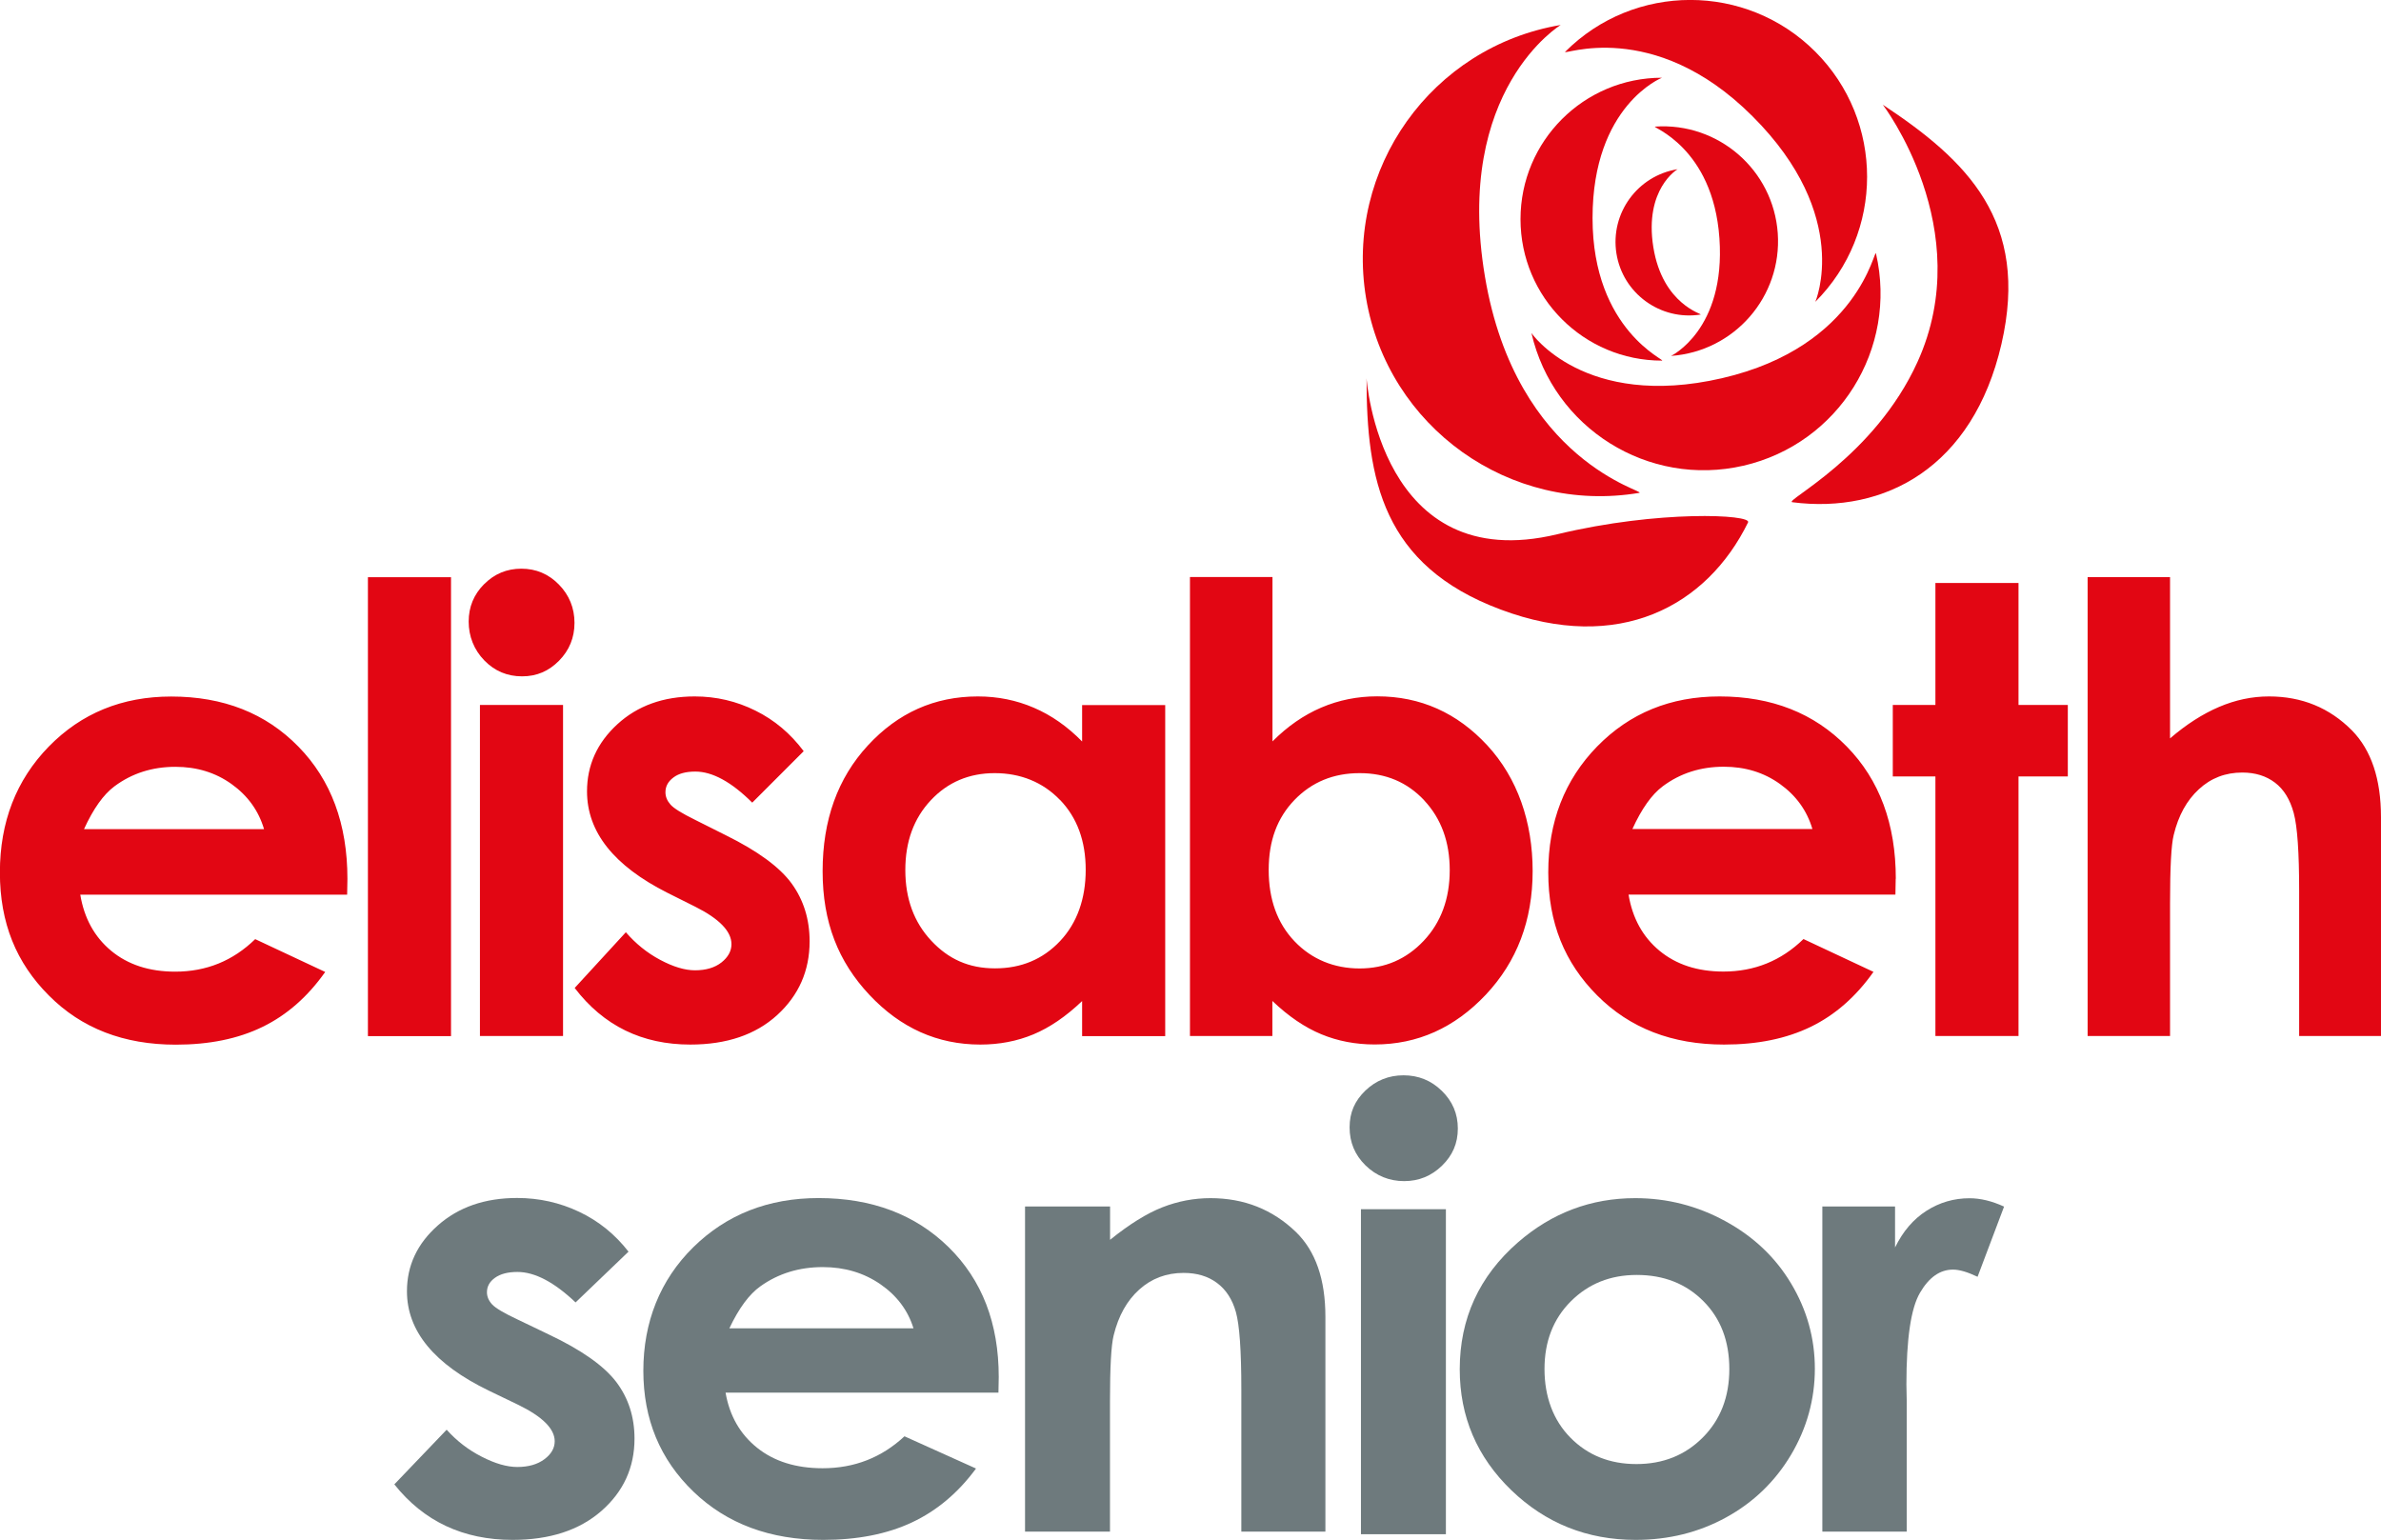 <svg width="201" height="130" viewBox="0 0 201 130" fill="none" xmlns="http://www.w3.org/2000/svg">
<g clip-path="url(#clip0_2137_12651)">
<path d="M176.234 87.461H183.192V76.233C183.192 73.242 183.29 71.316 183.503 70.48C183.896 68.849 184.601 67.57 185.625 66.628C186.642 65.686 187.863 65.218 189.289 65.218C190.387 65.218 191.305 65.505 192.05 66.071C192.796 66.636 193.321 67.489 193.632 68.636C193.943 69.783 194.091 71.98 194.091 75.209V87.461H200.999V68.988C200.999 65.767 200.18 63.333 198.557 61.67C196.656 59.752 194.32 58.793 191.542 58.793C190.116 58.793 188.715 59.088 187.33 59.678C185.945 60.268 184.568 61.153 183.192 62.334V48.721H176.234V87.461ZM163.384 59.514H159.786V65.546H163.384V87.461H170.399V65.546H174.562V59.514H170.399V49.213H163.384V59.514ZM137.799 69.996C138.586 68.267 139.446 67.062 140.372 66.374C141.848 65.276 143.56 64.727 145.519 64.727C147.322 64.727 148.903 65.21 150.264 66.186C151.624 67.161 152.542 68.431 153.001 69.988H137.799V69.996ZM160.041 74.184C160.041 69.562 158.664 65.841 155.902 63.022C153.14 60.203 149.567 58.793 145.167 58.793C141.02 58.793 137.578 60.203 134.824 63.022C132.079 65.841 130.702 69.382 130.702 73.643C130.702 77.905 132.079 81.273 134.833 84.035C137.594 86.805 141.159 88.182 145.543 88.182C148.371 88.182 150.805 87.682 152.862 86.683C154.919 85.683 156.681 84.134 158.156 82.044L152.247 79.274C150.362 81.109 148.109 82.019 145.494 82.019C143.298 82.019 141.503 81.429 140.086 80.257C138.676 79.085 137.807 77.504 137.48 75.52H160.008L160.032 74.184H160.041ZM120.229 67.57C121.663 69.103 122.384 71.07 122.384 73.463C122.384 75.856 121.655 77.864 120.188 79.421C118.721 80.978 116.918 81.757 114.779 81.757C112.64 81.757 110.739 80.995 109.28 79.462C107.822 77.93 107.101 75.922 107.101 73.439C107.101 70.955 107.83 69.037 109.28 67.53C110.739 66.022 112.567 65.268 114.779 65.268C116.992 65.268 118.787 66.03 120.229 67.562M100.454 48.721V87.461H107.412V84.502C108.78 85.806 110.157 86.74 111.55 87.314C112.935 87.887 114.435 88.174 116.049 88.174C119.664 88.174 122.786 86.773 125.425 83.978C128.063 81.175 129.383 77.692 129.383 73.537C129.383 69.382 128.104 65.686 125.556 62.924C123.007 60.17 119.909 58.785 116.263 58.785C114.583 58.785 113.009 59.105 111.534 59.736C110.059 60.367 108.69 61.317 107.42 62.588V48.713H100.463L100.454 48.721ZM89.481 67.521C90.932 69.029 91.653 70.996 91.653 73.43C91.653 75.864 90.932 77.921 89.481 79.454C88.031 80.987 86.203 81.749 83.999 81.749C81.794 81.749 80.065 80.97 78.615 79.413C77.156 77.856 76.426 75.864 76.426 73.455C76.426 71.045 77.139 69.095 78.573 67.562C80.008 66.03 81.811 65.268 83.974 65.268C86.138 65.268 88.031 66.022 89.481 67.53M91.35 62.596C90.104 61.325 88.744 60.375 87.269 59.744C85.802 59.113 84.228 58.793 82.548 58.793C78.901 58.793 75.812 60.17 73.263 62.932C70.715 65.694 69.444 69.226 69.444 73.545C69.444 77.864 70.764 81.183 73.394 83.986C76.025 86.789 79.147 88.182 82.761 88.182C84.367 88.182 85.859 87.895 87.236 87.322C88.612 86.748 89.981 85.814 91.35 84.511V87.469H98.365V59.523H91.35V62.604V62.596ZM63.773 59.99C62.175 59.195 60.462 58.793 58.651 58.793C55.996 58.793 53.816 59.58 52.112 61.145C50.407 62.711 49.555 64.604 49.555 66.808C49.555 70.234 51.817 73.086 56.332 75.365L58.692 76.545C60.733 77.569 61.749 78.626 61.749 79.708C61.749 80.29 61.462 80.806 60.905 81.249C60.34 81.691 59.594 81.913 58.668 81.913C57.816 81.913 56.832 81.618 55.726 81.028C54.619 80.438 53.661 79.659 52.833 78.7L48.514 83.404C50.948 86.592 54.202 88.182 58.274 88.182C61.339 88.182 63.782 87.355 65.609 85.691C67.428 84.027 68.346 81.954 68.346 79.47C68.346 77.602 67.838 75.979 66.83 74.586C65.822 73.201 63.962 71.84 61.257 70.504L58.692 69.218C57.578 68.669 56.881 68.243 56.603 67.923C56.324 67.612 56.176 67.259 56.176 66.882C56.176 66.382 56.398 65.972 56.849 65.636C57.291 65.3 57.906 65.136 58.7 65.136C60.135 65.136 61.741 66.005 63.503 67.759L67.846 63.415C66.732 61.924 65.379 60.785 63.773 59.99ZM40.516 87.461H47.531V59.514H40.516V87.461ZM40.868 49.311C39.999 50.188 39.565 51.237 39.565 52.474C39.565 53.712 40.008 54.851 40.885 55.753C41.761 56.654 42.827 57.097 44.072 57.097C45.318 57.097 46.326 56.654 47.195 55.777C48.063 54.892 48.498 53.827 48.498 52.581C48.498 51.335 48.055 50.237 47.178 49.344C46.301 48.45 45.244 48.008 44.015 48.008C42.786 48.008 41.737 48.442 40.868 49.319M31.059 87.469H38.074V48.729H31.059V87.469ZM7.088 70.005C7.875 68.275 8.735 67.071 9.661 66.382C11.136 65.284 12.849 64.735 14.808 64.735C16.611 64.735 18.192 65.218 19.553 66.194C20.913 67.169 21.831 68.439 22.29 69.996H7.088V70.005ZM29.329 74.192C29.329 69.57 27.953 65.85 25.191 63.03C22.438 60.211 18.856 58.801 14.456 58.801C10.309 58.801 6.867 60.211 4.113 63.03C1.368 65.85 -0.009 69.39 -0.009 73.652C-0.009 77.913 1.368 81.282 4.13 84.043C6.883 86.814 10.456 88.191 14.841 88.191C17.668 88.191 20.11 87.691 22.159 86.691C24.216 85.691 25.978 84.142 27.453 82.052L21.544 79.282C19.659 81.118 17.414 82.027 14.791 82.027C12.595 82.027 10.8 81.437 9.383 80.265C7.973 79.093 7.105 77.512 6.777 75.528H29.305L29.329 74.192Z" fill="#E20613"/>
<path d="M131.769 2.106C120.861 3.933 113.502 14.252 115.321 25.16C117.149 36.068 127.466 43.436 138.382 41.608C139.144 41.477 127.991 39.1 125.352 23.324C122.713 7.556 131.769 2.098 131.769 2.098" fill="#E20613"/>
<path d="M141.618 14.285C138.234 14.826 135.923 18.006 136.455 21.391C136.988 24.775 140.176 27.087 143.56 26.554C143.798 26.513 140.348 25.751 139.569 20.85C138.791 15.949 141.618 14.285 141.618 14.285Z" fill="#E20613"/>
<path d="M140.3 6.562C133.703 6.562 128.359 11.906 128.359 18.503C128.359 25.101 133.703 30.444 140.3 30.444C140.758 30.444 134.44 27.945 134.44 18.413C134.44 8.882 140.3 6.562 140.3 6.562Z" fill="#E20613"/>
<path d="M153.247 25.478C159.074 19.651 159.074 10.193 153.247 4.366C147.42 -1.461 137.963 -1.461 132.137 4.366C131.727 4.776 139.528 1.391 147.953 9.825C156.386 18.25 153.247 25.478 153.247 25.478Z" fill="#E20613"/>
<path d="M129.284 28.126C131.136 36.158 139.151 41.166 147.182 39.313C155.213 37.461 160.221 29.446 158.368 21.406C158.237 20.841 156.975 29.249 145.363 31.929C133.75 34.609 129.284 28.118 129.284 28.118" fill="#E20613"/>
<path d="M141.07 30.045C146.413 29.668 150.445 25.038 150.076 19.694C149.699 14.351 145.069 10.319 139.718 10.688C139.341 10.712 144.61 12.384 145.151 20.112C145.692 27.841 141.07 30.045 141.07 30.045Z" fill="#E20613"/>
<path d="M115.362 31.946C115.362 40.461 116.698 47.73 126.688 51.459C136.669 55.196 144.094 51.181 147.569 44.1C147.897 43.428 140.021 43.042 131.474 45.099C116.485 48.714 115.362 31.938 115.362 31.938" fill="#E20613"/>
<path d="M158.936 8.836C166.041 13.532 171.359 18.663 168.958 29.047C166.557 39.438 159.116 43.413 151.298 42.397C150.552 42.299 158.231 38.57 161.869 30.563C166.975 19.335 158.936 8.828 158.936 8.828" fill="#E20613"/>
<path d="M53.031 105.69L48.589 109.951C46.786 108.238 45.147 107.378 43.68 107.378C42.877 107.378 42.246 107.542 41.787 107.87C41.328 108.197 41.107 108.607 41.107 109.091C41.107 109.459 41.255 109.804 41.541 110.115C41.828 110.427 42.541 110.853 43.68 111.385L46.311 112.648C49.081 113.959 50.974 115.295 52.015 116.655C53.047 118.016 53.564 119.614 53.564 121.45C53.564 123.892 52.629 125.924 50.769 127.555C48.901 129.186 46.401 129.997 43.271 129.997C39.099 129.997 35.772 128.432 33.289 125.31L37.706 120.696C38.55 121.638 39.534 122.4 40.665 122.974C41.795 123.556 42.795 123.843 43.672 123.843C44.615 123.843 45.377 123.621 45.959 123.187C46.541 122.753 46.827 122.244 46.827 121.671C46.827 120.614 45.786 119.581 43.705 118.573L41.287 117.409C36.665 115.172 34.354 112.377 34.354 109.009C34.354 106.837 35.223 104.985 36.969 103.444C38.714 101.903 40.935 101.133 43.656 101.133C45.508 101.133 47.262 101.526 48.901 102.305C50.54 103.083 51.925 104.206 53.064 105.673L53.031 105.69Z" fill="#6E7A7D"/>
<path d="M84.287 117.564H61.251C61.587 119.515 62.472 121.064 63.914 122.22C65.356 123.375 67.2 123.949 69.446 123.949C72.126 123.949 74.428 123.047 76.354 121.252L82.394 123.973C80.886 126.022 79.083 127.538 76.985 128.522C74.887 129.505 72.388 129.997 69.495 129.997C65.012 129.997 61.357 128.637 58.538 125.924C55.719 123.211 54.31 119.81 54.31 115.72C54.31 111.631 55.711 108.058 58.53 105.288C61.341 102.526 64.865 101.141 69.102 101.141C73.601 101.141 77.264 102.526 80.083 105.288C82.902 108.058 84.312 111.705 84.312 116.245L84.287 117.556V117.564ZM77.116 112.139C76.641 110.606 75.707 109.369 74.314 108.41C72.921 107.451 71.298 106.968 69.462 106.968C67.463 106.968 65.709 107.509 64.201 108.582C63.25 109.254 62.373 110.443 61.57 112.139H77.125H77.116Z" fill="#6E7A7D"/>
<path d="M86.54 101.853H93.711V104.664C95.334 103.353 96.809 102.435 98.128 101.919C99.448 101.403 100.8 101.148 102.185 101.148C105.02 101.148 107.421 102.099 109.396 104C111.06 105.615 111.888 108 111.888 111.163V129.3H104.791V117.285C104.791 114.007 104.635 111.835 104.332 110.762C104.029 109.688 103.496 108.869 102.734 108.303C101.972 107.738 101.037 107.459 99.915 107.459C98.464 107.459 97.219 107.926 96.178 108.86C95.137 109.795 94.416 111.081 94.014 112.729C93.801 113.581 93.703 115.441 93.703 118.293V129.3H86.532V101.861L86.54 101.853Z" fill="#6E7A7D"/>
<path d="M118.479 90.777C119.741 90.777 120.815 91.212 121.716 92.089C122.617 92.966 123.068 94.023 123.068 95.269C123.068 96.514 122.626 97.539 121.732 98.407C120.839 99.276 119.774 99.71 118.536 99.71C117.299 99.71 116.176 99.268 115.275 98.383C114.373 97.498 113.931 96.432 113.931 95.17C113.931 93.908 114.373 92.925 115.266 92.064C116.16 91.212 117.233 90.777 118.487 90.777H118.479ZM114.889 102.079H122.06V129.518H114.889V102.079Z" fill="#6E7A7D"/>
<path d="M138.046 101.148C140.742 101.148 143.283 101.796 145.651 103.091C148.028 104.386 149.88 106.14 151.207 108.361C152.535 110.581 153.207 112.975 153.207 115.548C153.207 118.121 152.535 120.555 151.199 122.809C149.855 125.063 148.036 126.825 145.725 128.095C143.414 129.366 140.865 129.997 138.079 129.997C133.981 129.997 130.482 128.595 127.581 125.801C124.68 122.998 123.229 119.597 123.229 115.597C123.229 111.311 124.869 107.738 128.147 104.877C131.015 102.386 134.317 101.148 138.046 101.148ZM138.169 107.631C135.94 107.631 134.088 108.377 132.605 109.86C131.121 111.344 130.384 113.253 130.384 115.573C130.384 117.892 131.113 119.892 132.58 121.375C134.047 122.858 135.899 123.596 138.144 123.596C140.39 123.596 142.258 122.85 143.75 121.35C145.241 119.851 145.987 117.925 145.987 115.573C145.987 113.22 145.258 111.303 143.791 109.836C142.324 108.369 140.455 107.631 138.177 107.631H138.169Z" fill="#6E7A7D"/>
<path d="M153.831 101.853H159.977V105.311C160.641 103.951 161.526 102.918 162.633 102.213C163.739 101.509 164.944 101.156 166.263 101.156C167.189 101.156 168.164 101.394 169.18 101.861L166.943 107.786C166.099 107.385 165.411 107.18 164.87 107.18C163.763 107.18 162.837 107.836 162.075 109.147C161.313 110.458 160.936 113.032 160.936 116.867L160.961 118.203V129.3H153.839V101.861L153.831 101.853Z" fill="#6E7A7D"/>
</g>
<defs>
<clipPath id="clip0_2137_12651">
<rect width="201" height="129.997" fill="white"/>
</clipPath>
</defs>
</svg>
